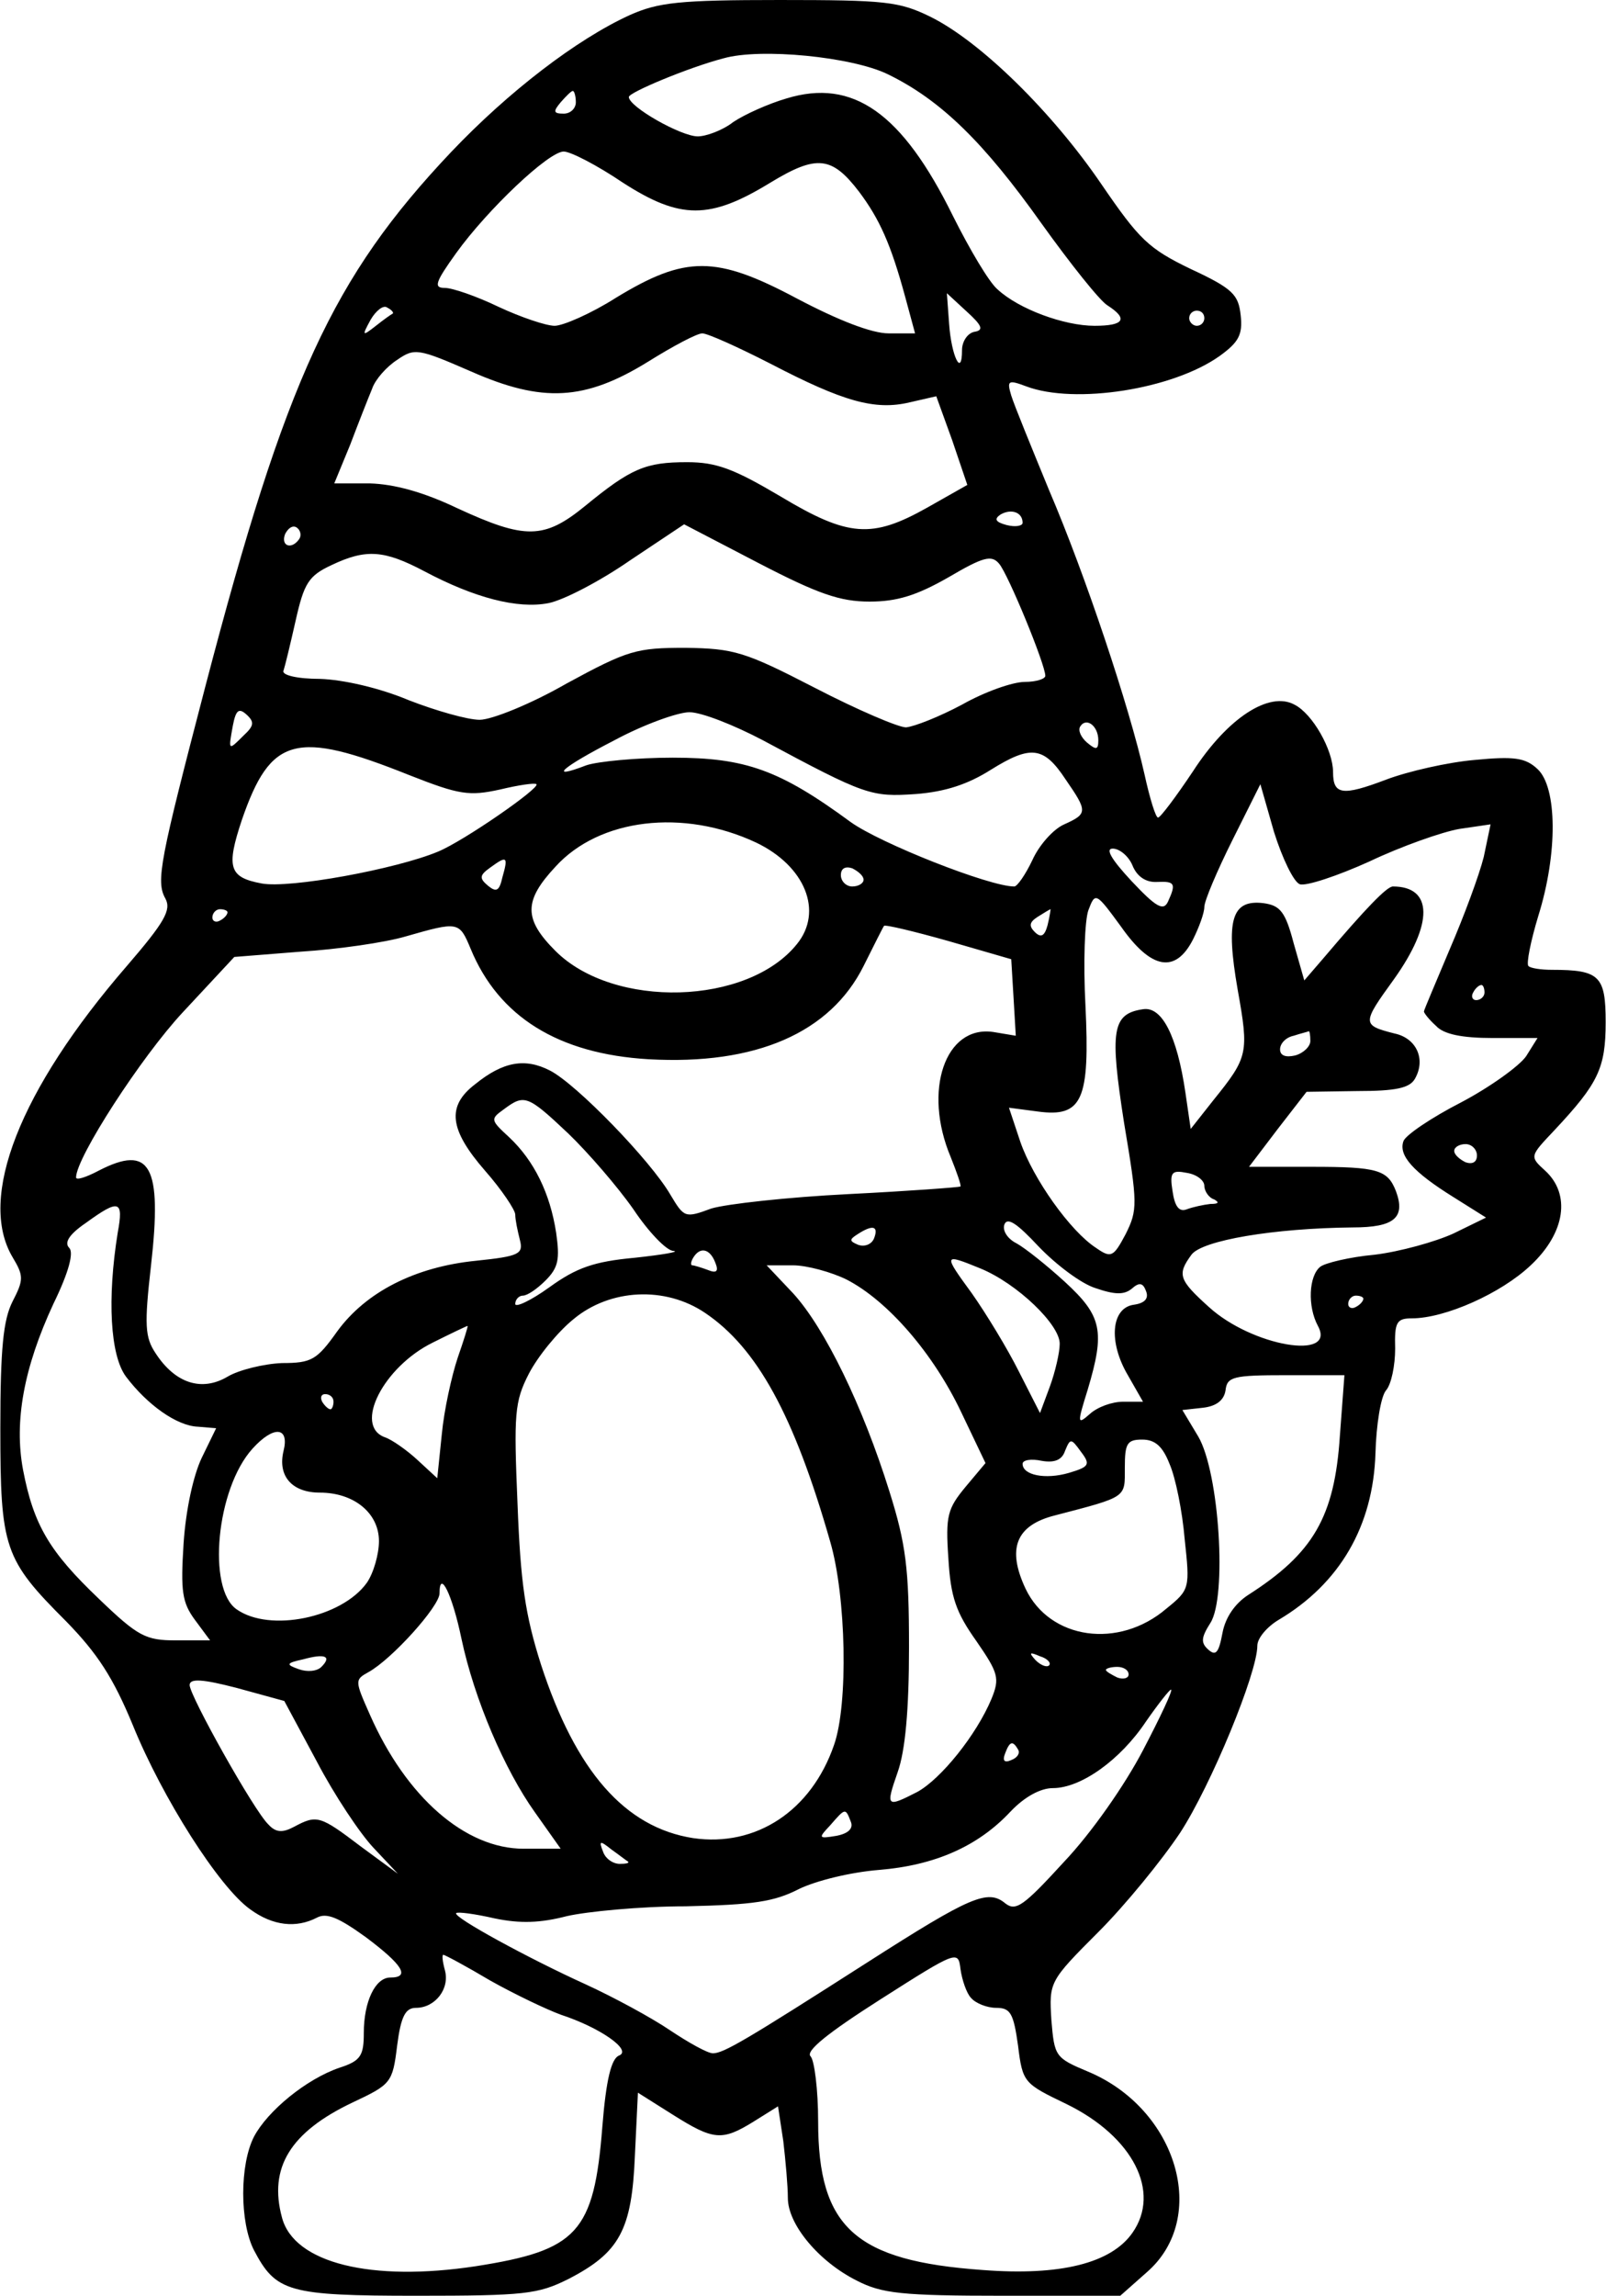 <?xml version="1.0" encoding="UTF-8" standalone="yes"?>
<svg version="1.0" xmlns="http://www.w3.org/2000/svg" width="55.997mm" height="80.000mm" viewBox="0 0 212 303" preserveAspectRatio="xMidYMid meet">
  <g transform="translate(0,303) scale(0.1,-0.1)" fill="#000000" stroke="none">
    <path d="M831 3010 c-70 -32 -160 -101 -236 -181 -156 -165 -218 -299 -324
-704 -60 -230 -66 -258 -53 -281 8 -15 -1 -31 -51 -89 -142 -164 -197 -306
-151 -384 15 -25 15 -30 0 -59 -12 -24 -16 -61 -16 -167 0 -159 5 -173 87
-255 41 -42 62 -74 88 -137 39 -96 114 -214 155 -243 30 -22 61 -25 88 -11 13
7 29 0 65 -26 48 -36 59 -53 32 -53 -20 0 -35 -32 -35 -73 0 -30 -4 -37 -32
-46 -44 -15 -95 -57 -113 -91 -19 -37 -19 -113 0 -150 29 -55 45 -60 215 -60
142 0 160 2 200 22 68 35 84 65 88 163 l4 83 46 -29 c54 -34 65 -35 107 -9
l32 20 7 -46 c3 -26 6 -59 6 -75 0 -35 41 -84 91 -109 33 -17 59 -20 193 -20
l155 0 35 31 c83 72 40 216 -78 265 -43 18 -44 20 -48 68 -3 50 -3 51 62 116
36 36 84 95 108 131 41 63 102 211 102 247 0 10 13 25 28 34 81 48 125 124
128 220 1 37 7 75 14 83 7 8 12 33 12 55 -1 35 2 40 22 40 44 0 118 33 157 70
46 43 53 94 19 125 -21 19 -20 19 13 54 57 61 67 81 67 142 0 61 -8 69 -71 69
-14 0 -28 2 -31 5 -3 3 3 33 13 66 26 83 25 170 -1 194 -16 15 -31 17 -83 12
-35 -3 -88 -15 -117 -26 -58 -22 -70 -20 -70 10 0 29 -27 77 -51 89 -33 18
-88 -17 -134 -88 -22 -33 -43 -61 -46 -61 -3 -1 -11 25 -18 57 -20 89 -78 263
-126 375 -23 56 -46 112 -50 125 -6 20 -4 21 20 12 64 -24 193 -4 255 40 25
18 31 28 28 54 -3 27 -10 35 -66 61 -56 27 -68 39 -118 112 -64 94 -159 188
-226 221 -41 20 -59 22 -199 22 -132 0 -160 -3 -198 -20z m341 -78 c70 -34
127 -90 203 -197 38 -53 77 -102 87 -108 28 -18 22 -27 -17 -27 -40 0 -100 22
-128 48 -11 9 -37 53 -59 97 -67 136 -132 182 -220 155 -24 -7 -55 -21 -70
-31 -14 -11 -36 -19 -47 -19 -22 0 -91 39 -91 52 0 6 79 39 125 51 49 14 170
2 217 -21z m-412 -37 c0 -8 -7 -15 -16 -15 -14 0 -14 3 -4 15 7 8 14 15 16 15
2 0 4 -7 4 -15z m62 -106 c76 -49 115 -49 195 0 61 37 81 35 117 -12 27 -36
42 -69 61 -139 l13 -48 -35 0 c-22 0 -66 17 -121 46 -107 57 -147 57 -239 1
-33 -21 -70 -37 -81 -37 -11 0 -44 11 -74 25 -29 14 -61 25 -71 25 -15 0 -13
7 15 46 41 57 122 134 142 134 9 0 44 -18 78 -41z m464 -197 c-9 -2 -16 -13
-16 -24 0 -37 -14 -8 -17 34 l-3 41 26 -24 c21 -19 23 -25 10 -27z m-768 24
c-2 -1 -12 -8 -22 -16 -18 -14 -19 -14 -7 8 7 12 17 20 22 16 6 -3 9 -7 7 -8z
m1072 -6 c0 -5 -4 -10 -10 -10 -5 0 -10 5 -10 10 0 6 5 10 10 10 6 0 10 -4 10
-10z m-573 -60 c96 -50 138 -62 184 -51 l35 8 21 -58 20 -59 -53 -30 c-73 -41
-104 -39 -194 15 -61 36 -84 45 -123 45 -55 0 -74 -8 -135 -58 -54 -44 -79
-44 -168 -3 -46 22 -84 32 -116 33 l-47 0 21 51 c11 29 24 62 29 74 4 12 19
29 33 38 23 16 28 15 97 -15 95 -42 151 -39 235 13 32 20 64 37 71 37 7 0 47
-18 90 -40z m333 -210 c0 -4 -9 -6 -21 -3 -15 4 -17 8 -8 14 14 8 29 3 29 -11z
m-955 -21 c-10 -15 -25 -10 -19 6 4 8 10 12 15 9 5 -3 7 -10 4 -15z m753 -83
c36 0 62 8 104 32 46 27 57 30 67 18 12 -14 61 -133 61 -148 0 -4 -12 -8 -27
-8 -16 0 -53 -13 -83 -30 -30 -16 -63 -29 -74 -30 -10 0 -64 23 -120 52 -93
48 -107 52 -171 53 -65 0 -76 -3 -157 -47 -47 -27 -99 -48 -115 -48 -16 0 -58
12 -94 26 -38 16 -86 27 -117 28 -30 0 -51 5 -48 11 2 6 9 35 16 66 11 49 17
59 47 73 46 22 70 20 123 -8 66 -35 123 -50 164 -42 20 4 68 29 107 56 l72 48
98 -51 c79 -41 108 -51 147 -51z m-827 -177 c-20 -20 -20 -20 -14 13 4 21 8
24 18 15 11 -10 10 -15 -4 -28z m686 -6 c136 -73 143 -75 202 -71 39 3 69 13
99 32 53 33 70 31 99 -13 29 -42 29 -45 -2 -59 -14 -6 -33 -27 -42 -47 -9 -19
-20 -35 -24 -35 -33 0 -177 57 -216 85 -94 69 -139 85 -235 85 -48 0 -99 -5
-114 -10 -52 -20 -33 -3 37 33 39 21 84 37 99 37 16 0 59 -17 97 -37z m443 0
c0 -13 -3 -13 -15 -3 -8 7 -12 16 -9 21 8 13 24 1 24 -18z m-910 -46 c66 -26
79 -28 120 -19 25 6 46 9 48 7 5 -5 -96 -75 -130 -89 -55 -23 -196 -49 -233
-42 -43 8 -47 21 -26 84 38 110 71 119 221 59z m1176 -144 c8 -3 50 11 92 30
42 20 96 39 119 43 l41 6 -9 -43 c-6 -24 -26 -78 -45 -122 -18 -43 -34 -80
-34 -82 0 -2 7 -11 16 -19 10 -11 34 -16 75 -16 l59 0 -15 -24 c-9 -13 -48
-41 -86 -61 -39 -20 -73 -43 -76 -51 -7 -19 13 -41 66 -74 l43 -27 -43 -21
c-24 -11 -71 -24 -104 -28 -33 -3 -66 -11 -72 -16 -15 -12 -17 -52 -3 -78 25
-46 -87 -27 -144 25 -40 36 -42 43 -23 69 14 19 109 35 213 36 55 0 70 13 57
48 -11 28 -24 32 -111 32 l-83 0 38 50 38 49 67 1 c51 0 69 4 76 16 15 26 2
54 -27 60 -43 11 -43 13 -1 71 53 74 52 123 -1 123 -8 0 -36 -29 -92 -95 l-25
-29 -14 49 c-11 42 -18 50 -40 53 -42 5 -50 -22 -34 -114 15 -84 14 -89 -32
-146 l-30 -38 -7 48 c-11 75 -31 114 -56 110 -41 -6 -44 -28 -25 -150 18 -107
18 -115 2 -147 -16 -30 -19 -32 -39 -18 -34 22 -83 91 -100 140 l-15 45 38 -5
c59 -8 69 15 63 140 -3 56 -1 113 4 126 9 24 10 23 43 -22 40 -57 72 -62 95
-17 8 16 15 35 15 43 0 8 17 48 37 88 l37 74 18 -63 c11 -35 26 -66 34 -69z
m-718 55 c65 -31 89 -91 54 -134 -65 -81 -242 -86 -319 -9 -42 42 -42 66 0
111 58 64 169 77 265 32z m497 -30 c6 -15 18 -23 33 -22 23 1 25 -2 14 -26 -6
-13 -16 -7 -48 27 -27 29 -35 43 -25 43 9 0 21 -10 26 -22z m-832 -16 c-4 -18
-8 -20 -19 -11 -12 10 -11 14 3 24 22 16 24 15 16 -13z m477 -3 c0 -5 -7 -9
-15 -9 -8 0 -15 7 -15 15 0 9 6 12 15 9 8 -4 15 -10 15 -15z m-840 -43 c0 -3
-4 -8 -10 -11 -5 -3 -10 -1 -10 4 0 6 5 11 10 11 6 0 10 -2 10 -4z m1083 -17
c-4 -15 -9 -17 -17 -9 -8 8 -7 13 4 20 8 5 16 10 17 10 0 0 -1 -9 -4 -21z
m-762 -31 c37 -90 116 -139 235 -146 142 -8 240 35 284 123 14 28 26 52 27 53
1 2 39 -7 85 -20 l83 -24 3 -50 3 -51 -30 5 c-63 9 -93 -77 -56 -165 8 -20 14
-37 13 -39 -2 -1 -68 -6 -148 -10 -80 -4 -161 -13 -181 -19 -35 -13 -36 -12
-54 18 -26 45 -124 146 -159 164 -33 17 -62 12 -99 -18 -38 -29 -34 -60 13
-114 22 -25 40 -52 40 -58 0 -7 3 -21 6 -33 5 -19 0 -22 -58 -28 -80 -8 -145
-41 -183 -93 -27 -38 -34 -42 -73 -42 -24 -1 -57 -9 -72 -18 -34 -20 -69 -9
-95 31 -14 21 -15 37 -6 116 15 132 -1 160 -69 125 -17 -9 -30 -13 -30 -9 0
26 86 159 141 218 l68 73 88 7 c48 3 111 12 138 20 70 20 71 20 86 -16z m1339
-58 c0 -5 -5 -10 -11 -10 -5 0 -7 5 -4 10 3 6 8 10 11 10 2 0 4 -4 4 -10z
m-230 -64 c0 -7 -9 -16 -20 -19 -13 -3 -20 0 -20 8 0 8 8 16 18 18 9 3 18 5
20 6 1 0 2 -5 2 -13z m-980 -122 c26 -25 65 -70 86 -100 20 -30 44 -55 53 -55
9 -1 -14 -5 -51 -9 -54 -5 -77 -13 -113 -39 -25 -18 -45 -27 -45 -22 0 6 5 11
10 11 6 0 19 9 30 20 17 17 19 28 14 63 -8 52 -29 95 -62 126 -25 23 -25 24
-7 37 27 20 31 19 85 -32z m1200 -29 c0 -9 -6 -12 -15 -9 -8 4 -15 10 -15 15
0 5 7 9 15 9 8 0 15 -7 15 -15z m-360 -40 c0 -7 6 -16 13 -18 7 -4 6 -6 -5 -6
-9 -1 -23 -4 -31 -7 -10 -4 -16 3 -19 24 -4 25 -1 28 19 24 13 -2 23 -10 23
-17z m-1435 -62 c-14 -87 -10 -162 11 -190 28 -37 67 -65 95 -66 l24 -2 -19
-39 c-11 -23 -21 -68 -24 -113 -4 -63 -2 -78 15 -101 l20 -27 -45 0 c-40 0
-50 5 -102 55 -65 62 -86 97 -100 170 -12 64 1 135 40 219 21 43 27 68 21 74
-7 7 0 18 22 33 44 32 50 30 42 -13z m1291 -73 c26 -9 38 -9 48 -1 10 9 15 8
19 -3 4 -10 -2 -16 -16 -18 -30 -4 -34 -49 -8 -93 l20 -35 -26 0 c-15 0 -34
-7 -44 -16 -17 -15 -17 -13 -3 32 23 77 19 97 -30 142 -24 22 -53 45 -64 51
-12 6 -19 17 -16 25 4 10 17 1 45 -29 23 -24 56 -49 75 -55z m-292 66 c-3 -8
-12 -12 -21 -9 -12 5 -12 7 -1 14 20 13 28 11 22 -5z m-210 -32 c5 -12 2 -15
-10 -10 -8 3 -18 6 -20 6 -3 0 -2 5 1 10 9 15 22 12 29 -6z m350 -8 c49 -20
106 -75 105 -100 0 -11 -6 -37 -13 -56 l-13 -35 -28 55 c-15 30 -43 76 -62
103 -38 52 -38 53 11 33z m-176 -15 c54 -28 114 -97 151 -175 l32 -67 -26 -31
c-24 -29 -27 -38 -23 -95 3 -51 10 -71 37 -109 29 -42 31 -49 20 -76 -20 -48
-67 -106 -98 -123 -41 -21 -42 -20 -26 26 10 28 15 82 15 165 0 104 -4 136
-26 206 -35 112 -85 215 -127 261 l-35 37 35 0 c18 0 51 -9 71 -19z m-187 -44
c68 -46 117 -134 165 -302 21 -72 24 -214 5 -268 -30 -87 -103 -135 -186 -123
-90 14 -155 88 -201 229 -21 66 -27 108 -31 212 -5 119 -4 135 15 172 12 23
38 55 59 72 48 40 121 44 174 8z m869 19 c0 -3 -4 -8 -10 -11 -5 -3 -10 -1
-10 4 0 6 5 11 10 11 6 0 10 -2 10 -4z m-1196 -78 c-8 -24 -18 -69 -21 -101
l-6 -58 -26 24 c-14 13 -34 27 -43 30 -42 15 -2 93 63 125 24 12 45 22 46 22
1 0 -5 -19 -13 -42z m1165 -103 c-7 -107 -35 -155 -121 -210 -17 -11 -30 -29
-34 -50 -5 -27 -9 -31 -19 -22 -10 9 -9 16 3 35 22 34 12 198 -16 246 l-21 35
27 3 c18 2 28 10 30 23 2 18 10 20 80 20 l77 0 -6 -80z m-1329 45 c0 -5 -2
-10 -4 -10 -3 0 -8 5 -11 10 -3 6 -1 10 4 10 6 0 11 -4 11 -10z m-66 -65 c-8
-33 11 -55 48 -55 45 0 78 -27 78 -64 0 -17 -7 -42 -16 -55 -33 -46 -128 -66
-172 -35 -39 27 -27 159 21 212 28 31 49 29 41 -3z m1037 -29 c-31 -9 -61 -3
-61 12 0 5 11 7 25 4 17 -3 27 1 31 13 7 17 8 17 21 -1 13 -17 11 -20 -16 -28z
m133 12 c8 -18 17 -63 20 -99 7 -65 7 -67 -24 -92 -63 -54 -154 -41 -186 26
-25 53 -13 84 39 97 96 25 92 23 92 63 0 32 3 37 23 37 17 0 27 -9 36 -32z
m-935 -231 c17 -80 57 -173 97 -229 l34 -48 -49 0 c-77 0 -155 68 -203 177
-20 45 -20 46 -2 56 31 17 94 87 94 104 0 33 17 -2 29 -60z m-185 -37 c-6 -6
-19 -7 -30 -3 -17 6 -17 8 6 13 29 8 38 4 24 -10z m961 2 c-3 -3 -11 0 -18 7
-9 10 -8 11 6 5 10 -3 15 -9 12 -12z m105 -12 c0 -5 -7 -7 -15 -4 -8 4 -15 8
-15 10 0 2 7 4 15 4 8 0 15 -4 15 -10z m-1072 -115 c23 -44 57 -95 75 -114
l32 -34 -49 36 c-54 41 -58 42 -88 26 -15 -8 -24 -8 -34 3 -19 18 -104 170
-104 184 0 9 17 8 63 -4 l62 -17 43 -80z m1091 15 c-24 -46 -68 -109 -104
-147 -54 -59 -64 -66 -78 -55 -23 19 -46 9 -182 -78 -161 -103 -190 -120 -204
-120 -7 0 -32 14 -56 30 -25 17 -75 44 -112 61 -75 34 -176 89 -171 94 2 2 25
-1 51 -7 34 -7 60 -6 95 3 26 6 97 13 157 13 90 2 117 6 150 23 23 11 68 22
105 25 74 6 131 31 174 77 19 20 40 31 56 31 37 0 89 37 123 88 16 23 31 42
33 42 3 0 -14 -36 -37 -80z m-165 1 c3 -5 -1 -11 -9 -14 -9 -4 -12 -1 -8 9 6
16 10 17 17 5z m-221 -95 c4 -9 -3 -16 -19 -19 -24 -4 -24 -3 -8 14 20 23 20
23 27 5z m-294 -53 c2 -2 -3 -3 -11 -3 -9 0 -19 7 -22 16 -6 15 -4 15 11 3 10
-7 20 -15 22 -16z m453 -180 c6 -7 21 -13 33 -13 19 0 23 -7 29 -50 6 -49 8
-50 64 -77 88 -43 125 -116 87 -170 -28 -40 -95 -57 -198 -49 -168 12 -217 56
-217 196 0 42 -5 81 -10 86 -7 7 23 31 92 75 102 65 103 65 106 40 2 -14 8
-32 14 -38z m-635 23 c32 -18 74 -38 93 -45 52 -17 95 -47 77 -54 -10 -4 -17
-31 -22 -94 -11 -140 -33 -163 -167 -184 -138 -21 -240 4 -256 64 -18 66 11
113 93 152 51 24 53 26 59 75 5 39 11 50 25 50 25 0 45 25 38 50 -3 11 -4 20
-2 20 2 0 30 -15 62 -34z"/>
  </g>
</svg>